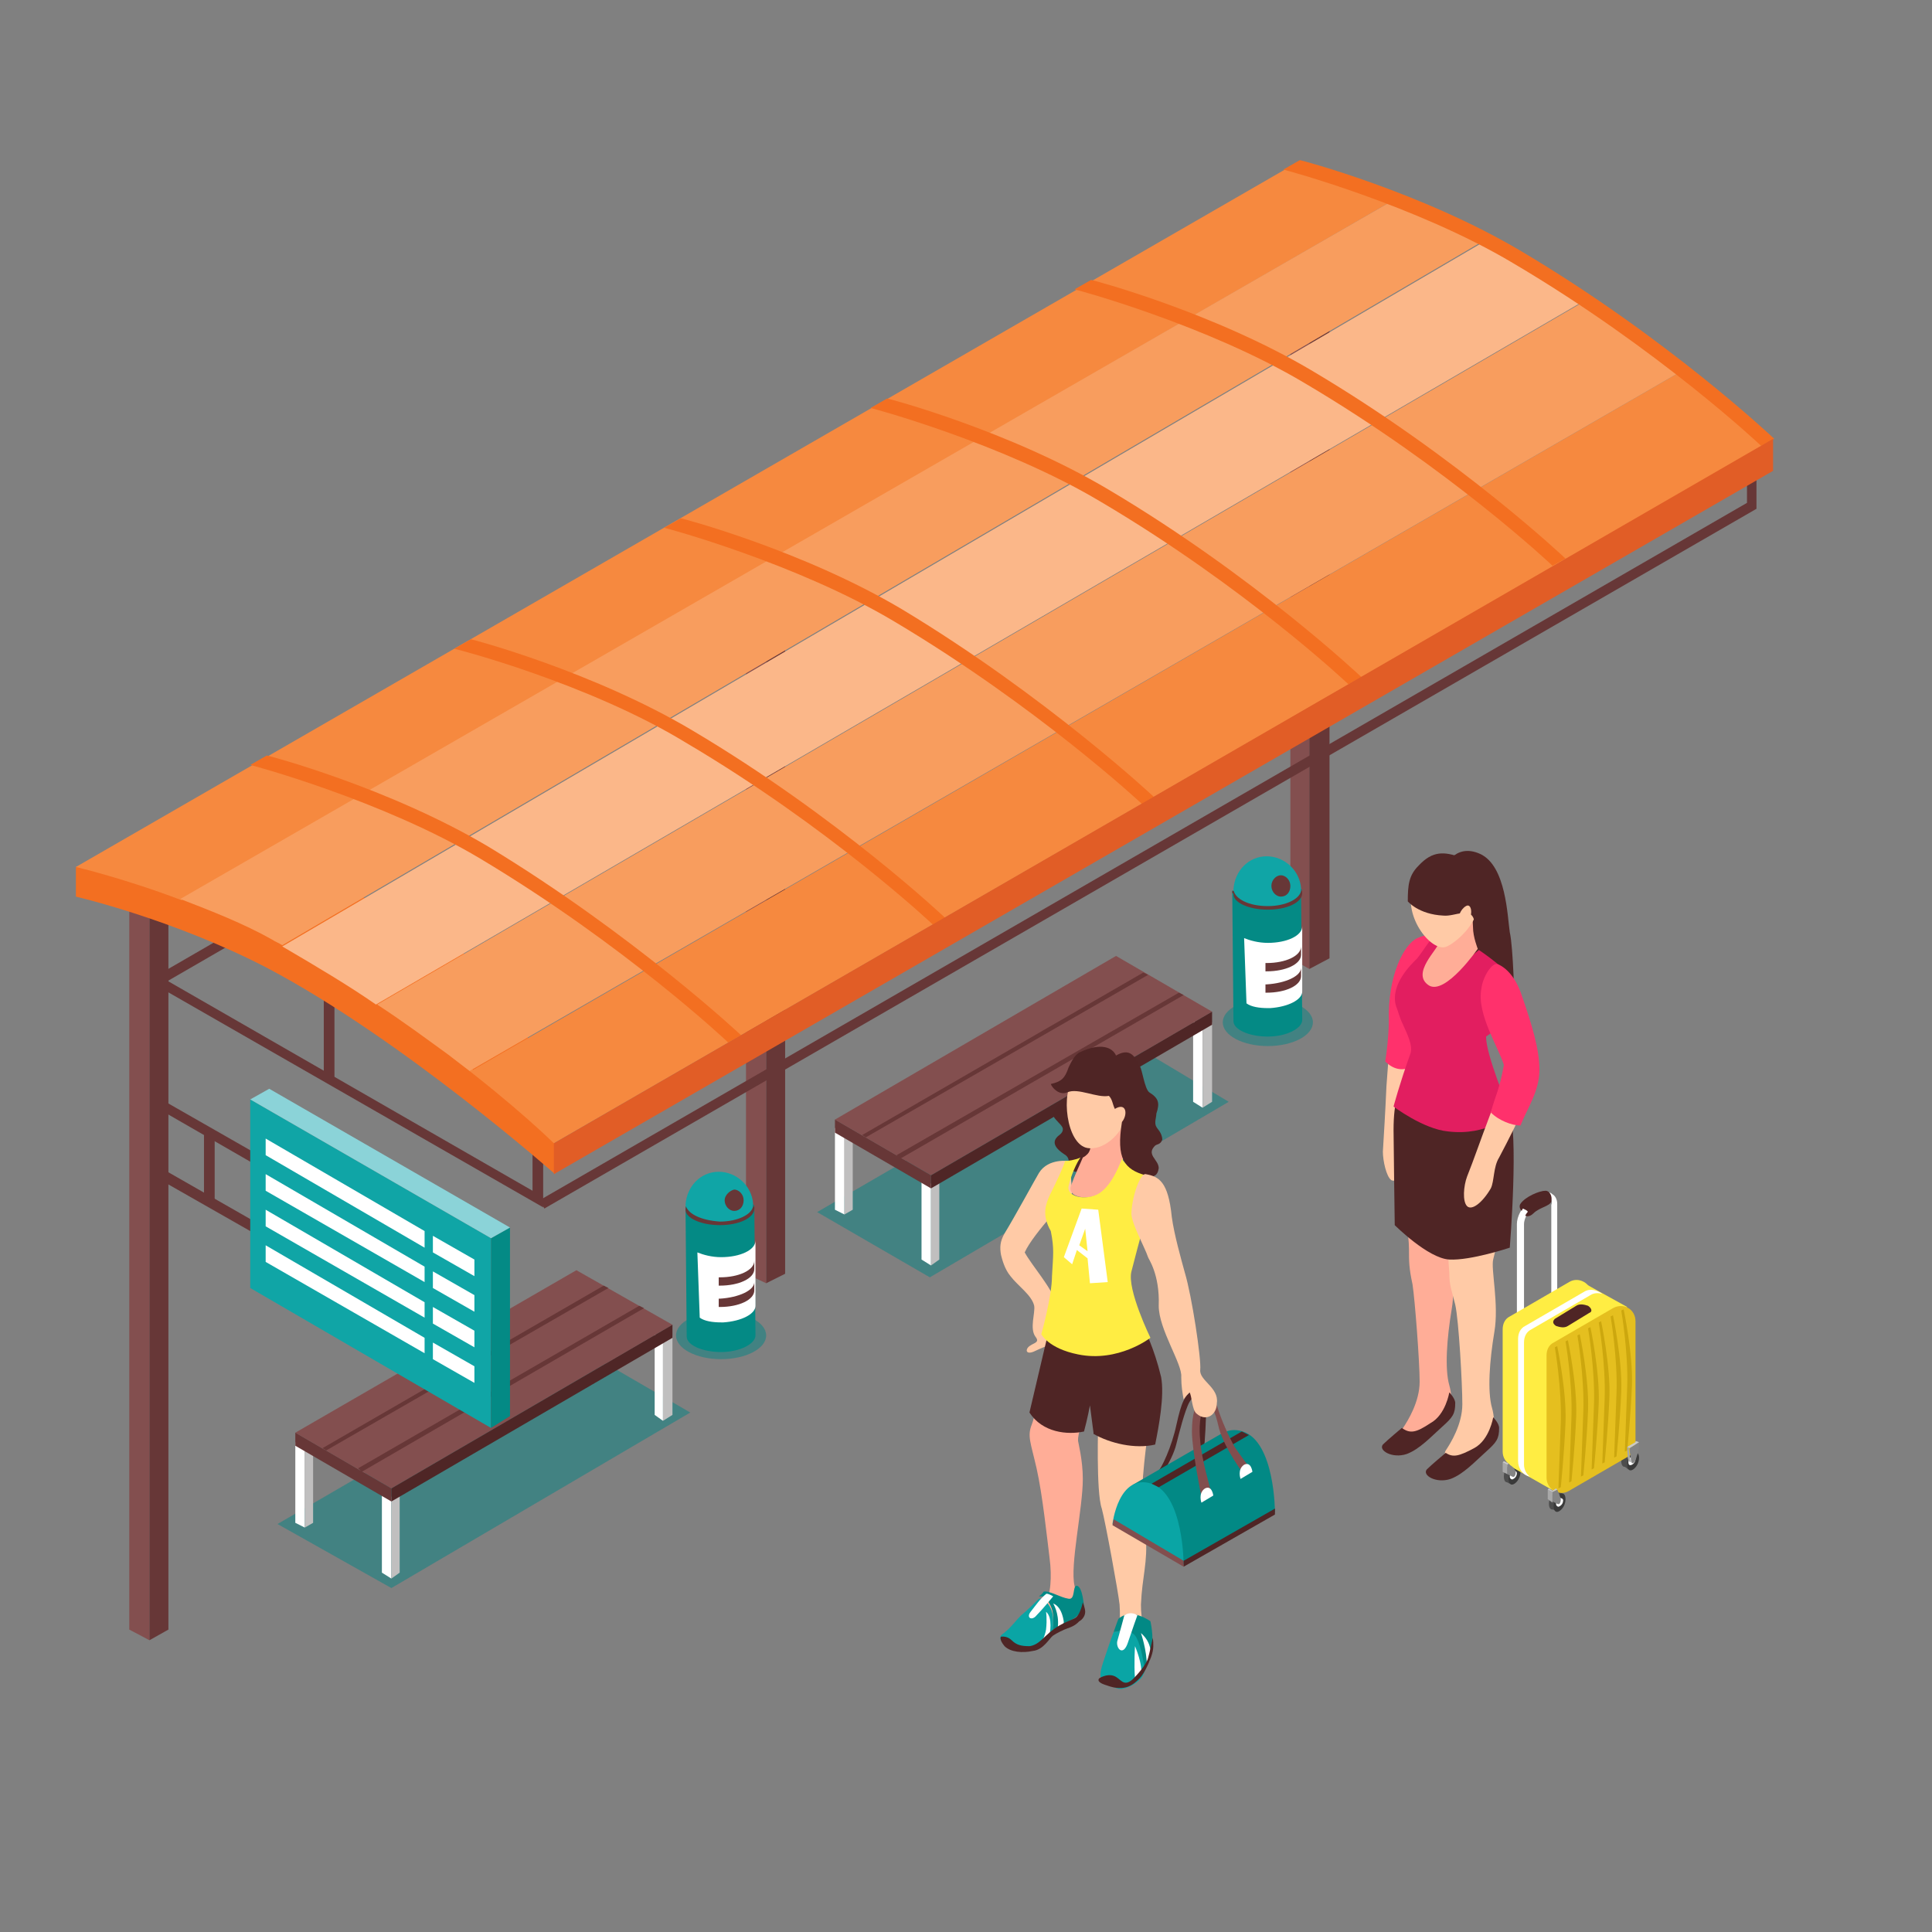 <?xml version="1.0" encoding="utf-8"?>
<!-- Generator: Adobe Illustrator 23.0.3, SVG Export Plug-In . SVG Version: 6.00 Build 0)  -->
<svg version="1.1" id="Layer_1" xmlns="http://www.w3.org/2000/svg" xmlns:xlink="http://www.w3.org/1999/xlink" x="0px" y="0px"
	 viewBox="0 0 162.9 162.9" style="enable-background:new 0 0 162.9 162.9;" xml:space="preserve">
<rect x="0" y="0" width="162.9" height="162.9" fill="#808080" stroke="none"/>
<style type="text/css">
	.st0{opacity:0.5;fill:#058585;enable-background:new    ;}
	.st1{fill:#834F4F;}
	.st2{fill:#673737;}
	.st3{fill:#F36F21;}
	.st4{fill:#F6893F;}
	.st5{fill:#F89D5E;}
	.st6{fill:#FBB789;}
	.st7{fill:#E15D26;}
	.st8{fill:#048A85;}
	.st9{fill:#10A5A6;}
	.st10{fill:#FFFFFF;}
	.st11{fill:#C0BFBF;}
	.st12{fill:#E0E1E0;}
	.st13{fill:#4F2626;}
	.st14{fill:#8BD3D8;}
	.st15{fill:#FFCAA6;}
	.st16{fill:#4F2525;}
	.st17{fill:#FF316C;}
	.st18{fill:#FFAD97;}
	.st19{fill:#E21E60;}
	.st20{fill:#4D4D4D;}
	.st21{fill:#3A3A3A;}
	.st22{fill:#FFED43;}
	.st23{fill:#E5BF1F;}
	.st24{fill:#CCA70E;}
	.st25{fill:#848484;}
	.st26{fill:#A8A8A8;}
	.st27{fill:#C9C9C9;}
	.st28{fill:#0AA5A5;}
	.st29{fill:#028985;}
	.st30{fill:#824E4E;}
</style>
<g>
	<polygon class="st0" points="58.2,119.1 33,133.9 23.4,128.5 48.9,113.7 	"/>
	<polygon class="st0" points="103.6,92.9 78.4,107.7 68.9,102.2 94.4,87.4 	"/>
	<ellipse class="st0" cx="60.8" cy="112.6" rx="3.8" ry="2"/>
	<ellipse class="st0" cx="106.9" cy="86.2" rx="3.8" ry="2"/>
	<g>
		<polygon class="st1" points="12.6,74.4 10.9,73.4 10.9,137.4 12.6,138.3 		"/>
		<polygon class="st2" points="12.6,74.4 14.2,73.4 14.2,137.4 12.6,138.3 		"/>
	</g>
	<g>
		<polygon class="st1" points="64.6,44.4 62.9,43.4 62.9,107.4 64.6,108.2 		"/>
		<polygon class="st2" points="64.6,44.4 66.2,43.4 66.2,107.4 64.6,108.2 		"/>
	</g>
	<g>
		<polygon class="st1" points="108.8,22.1 108.8,80.8 110.4,81.7 110.4,22.1 		"/>
		<polygon class="st2" points="110.4,22.1 110.4,81.7 112.1,80.8 112.1,22.1 		"/>
	</g>
	<g>
		<polygon class="st2" points="45.8,101.8 13.2,83.1 13.6,82.4 44.9,100.4 44.9,95.3 45.8,95.3 		"/>
	</g>
	<g>
		<polygon class="st2" points="29,101.5 13.6,92.7 13.2,93.4 29,102.5 		"/>
	</g>
	<g>
		<polygon class="st2" points="29,107.3 13.6,98.5 13.2,99.3 29,108.3 		"/>
	</g>
	<g>
		<rect x="27.3" y="83.8" class="st2" width="0.9" height="7.2"/>
	</g>
	<g>
		<rect x="17.2" y="95.4" class="st2" width="0.9" height="6"/>
	</g>
	<polygon class="st2" points="147.3,39.7 147.3,42.4 45.5,101.2 45.9,101.9 148.1,42.9 148.1,39.7 	"/>
	<polygon class="st2" points="114.6,20.9 114.6,23.6 12.8,82.5 13.3,83.2 115.5,24.1 115.5,20.9 	"/>
	<g>
		<path class="st3" d="M6.4,73.1v2.5c0,0,8.2,1.9,16.1,6C33.9,87.6,46.8,99,46.8,99v-2c0,0,0.4-11.4-10.2-18.5
			C25.8,71.5,6.4,73.1,6.4,73.1z"/>
		<g>
			<path class="st4" d="M141.6,31.4L39.9,90.2l-2-1.2c5.8,4.4,8.8,7.4,8.8,7.4l102.4-59.1C149.1,37.2,145.8,34.6,141.6,31.4z"/>
			<path class="st4" d="M109.2,13.8L6.4,73.1c0,0,4.2,1,8.9,2.8l102.5-59.2C113.3,15,109.2,13.8,109.2,13.8z"/>
			<g>
				<path class="st5" d="M117.8,16.7L15.2,75.8c2.6,1,5.4,2.1,7.7,3.4c0.3,0.2,0.6,0.3,0.9,0.5L125.6,20
					C123.4,18.9,120.5,17.7,117.8,16.7z"/>
				<path class="st5" d="M133.6,25.4L31.8,84.7c2.3,1.5,4.3,3,6.1,4.3l1.7,1.3l102-58.9C139.1,29.5,136.2,27.3,133.6,25.4z"/>
				<path class="st6" d="M125.9,20.3c-0.1-0.1-0.2-0.1-0.3-0.2L23.8,79.8c2.9,1.7,5.6,3.3,7.9,4.9l101.8-59.3
					C130.6,23.2,127.8,21.3,125.9,20.3z"/>
			</g>
		</g>
		<g>
			<path class="st3" d="M61.4,87.9c-0.1-0.1-8.7-8.2-20.9-15.5c-8.2-4.9-19.3-7.9-19.4-7.9l1.4-0.8c0.1,0,10.3,2.7,18.7,7.7
				c12.2,7.4,21.2,15.8,21.3,15.9L61.4,87.9z"/>
		</g>
		<g>
			<path class="st3" d="M78.7,78c-0.1-0.1-8.7-8.2-20.9-15.4c-8.2-5-19.4-7.9-19.5-7.9l1.4-0.8c0.1,0,10.3,2.7,18.7,7.7
				c12.3,7.3,21.2,15.7,21.3,15.8L78.7,78z"/>
		</g>
		<g>
			<path class="st3" d="M96.3,67.8c-0.1-0.1-8.8-8.2-20.9-15.4c-8.2-4.9-19.3-7.9-19.4-7.9l1.4-0.8c0.1,0,10.3,2.7,18.7,7.7
				c12.1,7.3,21.1,15.7,21.2,15.8L96.3,67.8z"/>
		</g>
		<g>
			<path class="st3" d="M113.7,57.7c-0.1-0.1-8.7-8.2-20.9-15.4c-8.2-4.9-19.3-7.9-19.4-7.9l1.4-0.8c0.1,0,10.3,2.7,18.7,7.7
				c12.3,7.3,21.2,15.7,21.3,15.8L113.7,57.7z"/>
		</g>
		<g>
			<path class="st3" d="M130.9,47.7c-0.1-0.1-8.7-8.2-20.9-15.4c-8.2-4.9-19.3-7.9-19.4-7.9l1.4-0.8c0.1,0,10.3,2.7,18.7,7.7
				C123,38.6,131.9,47,132,47.1L130.9,47.7z"/>
		</g>
		<g>
			<path class="st3" d="M148.5,37.6c-0.1-0.1-8.7-8.2-20.9-15.4c-8.2-4.9-19.3-7.9-19.4-7.9l1.4-0.8c0.1,0,10.3,2.7,18.7,7.7
				c12.3,7.3,21.2,15.7,21.3,15.8L148.5,37.6z"/>
		</g>
		<polygon class="st7" points="46.7,96.4 46.7,99 149.5,39.7 149.5,37 		"/>
	</g>
	<g>
		<path class="st8" d="M63.6,101.6l0.1,11c0,0.7-1.3,1.4-2.9,1.4c-1.6,0-2.9-0.6-2.9-1.3l-0.1-11L63.6,101.6z"/>
		<path class="st2" d="M57.8,102c0,0.7,1.3,1.3,2.9,1.3c1.6,0,2.9-0.6,2.9-1.4c0-0.7-1.3-1.3-2.9-1.3S57.8,101.3,57.8,102z"/>
		
			<rect x="57.9" y="101.8" transform="matrix(1 -7.158330e-03 7.158330e-03 1 -0.728 0.438)" class="st2" width="5.7" height="0.2"/>
		<path class="st9" d="M57.8,101.6L57.8,101.6c0.1-1.6,1.3-2.8,2.8-2.8s2.8,1.2,2.9,2.7c0,0,0,0,0,0.1l0,0c0,0,0,0,0,0.1l0,0l0,0
			c-0.1,0.7-1.3,1.3-2.8,1.3C59.2,102.9,58,102.4,57.8,101.6L57.8,101.6L57.8,101.6C57.8,101.7,57.8,101.6,57.8,101.6L57.8,101.6z"
			/>
		<path class="st10" d="M58.8,105.6c0.5,0.2,1.2,0.4,2,0.4c1.6,0,2.9-0.6,2.9-1.4v5.5c0,0.7-1.2,1.3-2.7,1.4l0,0h-0.1l0,0l0,0h-0.1
			l0,0c-0.7,0-1.4-0.1-1.8-0.4L58.8,105.6z"/>
		<g>
			<path class="st2" d="M63.6,108.1c0,0.4,0,0.6,0,0.7c0,0.8-1.3,1.4-2.9,1.4h-0.1v-0.7h0.1C62.3,109.4,63.6,108.8,63.6,108.1z"/>
		</g>
		<g>
			<path class="st2" d="M63.6,106.3c0,0.4,0,0.6,0,0.7c0,0.8-1.3,1.4-2.9,1.4h-0.1v-0.7h0.1C62.3,107.7,63.6,107.1,63.6,106.3z"/>
		</g>
		<path class="st2" d="M61.1,101.2c0,0.5,0.4,0.9,0.8,0.9c0.5,0,0.8-0.4,0.8-0.9s-0.4-0.9-0.8-0.9C61.5,100.4,61.1,100.8,61.1,101.2
			z"/>
	</g>
	<g>
		<path class="st8" d="M109.7,75l0.1,11c0,0.7-1.3,1.4-2.9,1.4s-2.9-0.6-2.9-1.3l-0.1-11L109.7,75z"/>
		<path class="st2" d="M104,75.4c0,0.7,1.3,1.3,2.9,1.3s2.9-0.6,2.9-1.4c0-0.7-1.3-1.3-2.9-1.3C105.2,74.1,103.9,74.7,104,75.4z"/>
		
			<rect x="103.9" y="75.1" transform="matrix(1 -7.158455e-03 7.158455e-03 1 -0.536 0.766)" class="st2" width="5.7" height="0.2"/>
		<path class="st9" d="M104,75L104,75c0.1-1.6,1.3-2.8,2.8-2.8s2.8,1.2,2.9,2.7c0,0,0,0,0,0.1l0,0c0,0,0,0,0,0.1l0,0l0,0
			c-0.1,0.7-1.3,1.3-2.8,1.3C105.3,76.4,104.1,75.8,104,75L104,75L104,75C104,75.1,104,75.1,104,75C104,75.1,104,75,104,75z"/>
		<path class="st10" d="M104.9,79.1c0.5,0.2,1.2,0.4,2,0.4c1.6,0,2.9-0.6,2.9-1.4v5.5c0,0.7-1.2,1.3-2.7,1.4l0,0H107l0,0l0,0h-0.1
			l0,0c-0.7,0-1.4-0.1-1.8-0.4L104.9,79.1z"/>
		<g>
			<path class="st2" d="M109.7,81.6c0,0.4,0,0.6,0,0.7c0,0.8-1.3,1.4-2.9,1.4h-0.1V83h0.1C108.4,82.9,109.7,82.3,109.7,81.6z"/>
		</g>
		<g>
			<path class="st2" d="M109.7,79.8c0,0.4,0,0.6,0,0.7c0,0.8-1.3,1.4-2.9,1.4h-0.1v-0.7h0.1C108.4,81.2,109.7,80.6,109.7,79.8z"/>
		</g>
		<path class="st2" d="M107.2,74.7c0,0.5,0.4,0.9,0.8,0.9c0.5,0,0.8-0.4,0.8-0.9s-0.4-0.9-0.8-0.9S107.2,74.2,107.2,74.7z"/>
	</g>
	<g>
		<g>
			<polygon class="st10" points="70.4,95.1 70.4,102 71.2,102.4 71.2,95.6 			"/>
			<polygon class="st11" points="71.9,95.3 71.9,102 71.2,102.4 71.2,95.7 			"/>
		</g>
		<g>
			<polygon class="st10" points="77.7,99.4 77.7,106.2 78.5,106.7 78.5,99.8 			"/>
			<polygon class="st11" points="79.2,99.5 79.2,106.2 78.5,106.7 78.5,100 			"/>
		</g>
		<g>
			<polygon class="st12" points="93.3,81.8 93.3,88.6 94.1,89.1 94.1,82.2 			"/>
			<polygon class="st1" points="94.9,81.9 94.9,88.6 94.1,89.1 94.1,82.4 			"/>
		</g>
		<g>
			<polygon class="st10" points="100.6,86.1 100.6,92.9 101.4,93.4 101.4,86.5 			"/>
			<polygon class="st11" points="102.2,86.2 102.2,92.9 101.4,93.4 101.4,86.7 			"/>
		</g>
		<g>
			<polygon class="st1" points="78.5,99.1 70.4,94.4 94.1,80.6 102.2,85.3 			"/>
			<polygon class="st2" points="70.4,94.4 70.4,95.5 78.5,100.2 78.5,99.1 			"/>
			<polygon class="st13" points="78.5,99.1 78.5,100.2 102.2,86.4 102.2,85.3 			"/>
		</g>
		<polygon class="st2" points="72.7,95.7 73,95.9 96.8,82.2 96.4,82 		"/>
		<polygon class="st2" points="75.6,97.4 75.9,97.7 99.8,83.9 99.4,83.7 		"/>
	</g>
	<g>
		<g>
			<polygon class="st10" points="24.9,121.6 24.9,128.4 25.7,128.8 25.7,122 			"/>
			<polygon class="st11" points="26.4,121.7 26.4,128.4 25.7,128.8 25.7,122.1 			"/>
		</g>
		<g>
			<polygon class="st10" points="32.2,125.8 32.2,132.6 33,133.1 33,126.2 			"/>
			<polygon class="st11" points="33.7,125.9 33.7,132.6 33,133.1 33,126.4 			"/>
		</g>
		<g>
			<polygon class="st12" points="47.8,108.2 47.8,115 48.6,115.5 48.6,108.6 			"/>
			<polygon class="st1" points="49.4,108.3 49.4,115 48.6,115.5 48.6,108.8 			"/>
		</g>
		<g>
			<polygon class="st10" points="55.2,112.5 55.2,119.3 55.9,119.8 55.9,112.9 			"/>
			<polygon class="st11" points="56.7,112.6 56.7,119.3 55.9,119.8 55.9,113.1 			"/>
		</g>
		<g>
			<polygon class="st1" points="33,125.5 24.9,120.8 48.6,107.1 56.7,111.7 			"/>
			<polygon class="st2" points="24.9,120.8 24.9,121.9 33,126.6 33,125.5 			"/>
			<polygon class="st13" points="33,125.5 33,126.6 56.7,112.8 56.7,111.7 			"/>
		</g>
		<polygon class="st2" points="27.2,122.1 27.5,122.3 51.3,108.6 50.9,108.4 		"/>
		<polygon class="st2" points="30.2,123.8 30.5,124.1 54.3,110.3 53.9,110.1 		"/>
	</g>
	<g>
		<polygon class="st9" points="21.1,108.6 41.4,120.4 41.4,104.4 21.1,92.7 		"/>
		<g>
			<polygon class="st10" points="35.8,112.8 22.4,105 22.4,106.4 35.8,114.1 			"/>
			<polygon class="st10" points="40,115.2 36.5,113.2 36.5,114.6 40,116.6 			"/>
		</g>
		<g>
			<polygon class="st10" points="35.8,109.8 22.4,102 22.4,103.4 35.8,111.1 			"/>
			<polygon class="st10" points="40,112.2 36.5,110.2 36.5,111.6 40,113.6 			"/>
		</g>
		<g>
			<polygon class="st10" points="35.8,106.8 22.4,99 22.4,100.4 35.8,108.1 			"/>
			<polygon class="st10" points="40,109.2 36.5,107.2 36.5,108.6 40,110.6 			"/>
		</g>
		<g>
			<polygon class="st10" points="35.8,103.8 22.4,96 22.4,97.4 35.8,105.2 			"/>
			<polygon class="st10" points="40,106.2 36.5,104.2 36.5,105.6 40,107.6 			"/>
		</g>
		<polygon class="st8" points="41.4,104.4 41.4,120.4 43,119.4 43,103.5 		"/>
		<polygon class="st14" points="21.1,92.7 41.4,104.4 43,103.5 22.7,91.8 		"/>
	</g>
</g>
<g>
	<g>
		<path class="st15" d="M117.3,86.9c0,0.1-0.2,1.7-0.4,4.7c-0.1,2.3-0.2,3.8-0.3,5.5c0,0.8,0.3,2.1,0.7,2.4c0.5,0.3,1.1-0.7,1.4-2
			c0.1-0.6-0.3-1.8-0.1-2.7c0.7-3.5,1.1-7,0.9-6.7L117.3,86.9z"/>
		<path class="st16" d="M121.7,73.3c0,0,0.9-2.3,3.1-1.3c2.2,1,2.3,5.3,2.5,6.6c0.3,1.3,0.4,6.1,0.4,6.1l-3.2-0.7
			C124.5,84.1,120.6,77.1,121.7,73.3z"/>
		<path class="st17" d="M119.5,79.1c-1.1,0.5-2.5,3.1-2.4,7c0,1.2-0.2,2.8-0.3,3.4c0.6,0.6,1.4,0.9,2.3,0.4c1.2-1-0.8-4.3-0.8-4.3
			l3.3-6.6C121.7,79.1,120.8,78.5,119.5,79.1z"/>
		<path class="st18" d="M118.4,101.7c0,0,0.4,2.5,0.4,3.6c0,1.1,0,1.6,0.3,3c0.2,1.3,0.6,6.5,0.6,8.2c0,1.7-1,3.3-1.4,3.9
			c-0.4,0.6,0.9,1.6,1.8,0.7c0.9-0.9,1-1.1,1.6-1.4c0.5-0.3,0.9-1.5,0.5-2.9c-0.4-1.4-0.2-4,0.2-6.4c0.4-2.3-0.2-5.3,0.1-6
			C122.7,103.8,118.4,101.7,118.4,101.7z"/>
		<path class="st16" d="M118.2,120.4c0,0-1.2,1-1.6,1.4c-0.4,0.5,0.8,1.2,2,0.8c1.1-0.4,2.1-1.5,3-2.3c0.9-0.8,1.1-1.1,1.1-2
			c0-0.4-0.5-0.9-0.5-0.9s-0.3,1.9-1.6,2.6C119.4,120.8,118.9,120.9,118.2,120.4z"/>
		<path class="st15" d="M122,103.7c0,0,0.1,2.5,0.2,3.6c0,1.1,0.2,1.5,0.5,2.7c0.3,1.3,0.6,6.7,0.6,8.4c0,1.7-1,3.3-1.4,3.9
			c-0.4,0.6,0.9,1.6,1.8,0.7c0.9-0.9,1-1.1,1.6-1.4c0.5-0.3,0.9-1.5,0.5-2.9c-0.4-1.4-0.2-4,0.2-6.4c0.4-2.3-0.3-5.3-0.1-6.1
			c0.4-1.8,1.4-4.6,0.4-5.2C125.2,100.7,122,103.7,122,103.7z"/>
		<path class="st16" d="M121.9,122.5c0,0-1.2,1-1.6,1.4c-0.4,0.5,0.8,1.2,2,0.8c1.1-0.4,2.1-1.5,3-2.3c0.9-0.8,1.1-1.1,1.1-2
			c0-0.4-0.5-0.9-0.5-0.9s-0.3,1.9-1.6,2.6C123,122.8,122.5,122.9,121.9,122.5z"/>
		<path class="st16" d="M118,92.1c0,0-0.5,0.6-0.5,3.2c0,0.8,0.1,8,0.1,8s2.8,2.8,4.6,2.9c1.8,0.1,5.1-1,5.1-1s0.8-9.9-0.1-11.8
			C126.2,91.5,118,92.1,118,92.1z"/>
		<path class="st19" d="M127.6,82.8c-0.2-0.9-2.9-2.7-2.9-2.7s-1.5,1.2-2,1.6c-0.5,0.4-1.3,0-0.8-1.4c0.2-0.5-0.1-1.8-0.1-1.8
			s-0.2-0.1-0.5-0.1c-0.5,0.5-1.4,1.9-1.8,2.4c-0.5,0.5-2.3,2.2-1.8,4c0.2,0.5,0.3,1,0.6,1.6c0.3,0.7,0.9,1.8,0.6,2.5
			c-0.9,2.5-1.4,4.4-1.4,4.4s2.5,1.9,4.6,2.1c3.3,0.4,5.2-1.4,5.2-1.4c-0.2-0.9-2-5-2-6.6C125.4,87.3,128.3,85.7,127.6,82.8z"/>
		<g>
			<path class="st18" d="M121.6,78.6c0,0-0.2,0.4-0.3,0.9c0,0.5-2.4,2.6-0.8,3.6c1.4,0.8,4.1-3.1,4.1-3.1s-0.4-1-0.4-1.8
				c-0.1-1.3,0.1-2.8,0.1-2.8L121.6,78.6z"/>
			<path class="st15" d="M123.2,73.2c-1-0.7-3.4-0.8-4.1,1.6c-0.8,2.6,1.7,5.6,2.9,5c0.7-0.3,2.2-1.6,2.5-2.9
				C124.8,75.5,124,73.8,123.2,73.2z"/>
			<path class="st16" d="M124.7,73.9c-0.2-0.8-0.8-1.4-1.5-1.6c-1.4-0.5-2.4-0.6-3.6,0.7c-0.8,0.8-0.9,1.6-0.9,3c0,0,0.9,1.1,3,1.2
				c1,0.1,2.3-0.8,2.6,0.4C125.1,76.2,124.9,74.8,124.7,73.9z"/>
		</g>
		<path class="st15" d="M127,89.6c0,0.1-0.3,1.7-1.4,4.5c-0.8,2.1-1.3,3.6-1.9,5.1c-0.3,0.8-0.4,2.1,0,2.5c0.4,0.4,1.3-0.3,2-1.5
			c0.3-0.6,0.2-1.8,0.7-2.6c1.7-3.2,3.1-6.3,2.8-6.1L127,89.6z"/>
		<path class="st17" d="M126.8,89.8c-0.4,2.2-0.7,2.5-1.1,4c0.7,0.7,1.8,1.1,2.5,1.1c0.6-1.5,1.6-2.9,1.6-4.7c0-1.7-0.6-3.7-1.5-6.3
			c-0.5-1.5-1.3-2.3-2-2.6c-0.5-0.2-1.3,1.1-1.4,2.1C124.5,85.5,126.4,88.4,126.8,89.8z"/>
		<path class="st15" d="M123,77.3c0,0,0.1-0.6,0.6-0.9c0.5-0.3,0.6,0.8,0.2,1.2C123.5,78.1,123,77.3,123,77.3z"/>
	</g>
	<g>
		<g>
			<path class="st10" d="M128.6,120.5c-0.1,0-0.2,0-0.3-0.1c-0.2-0.1-0.4-0.4-0.4-0.8v-16.4c0-0.6,0.4-1.4,0.9-1.7l1.4-0.8
				c0.3-0.2,0.5-0.2,0.7,0c0.2,0.1,0.4,0.4,0.4,0.8v16.4c0,0.7-0.4,1.4-0.9,1.7l-1.4,0.8C128.9,120.5,128.8,120.5,128.6,120.5z
				 M130.7,101.1c-0.1,0-0.1,0-0.2,0.1l-1.4,0.8c-0.3,0.2-0.6,0.8-0.6,1.2v16.4c0,0.2,0.1,0.4,0.1,0.4c0.1,0,0.2,0,0.2,0l1.4-0.8
				c0.3-0.2,0.6-0.8,0.6-1.2v-16.4C130.9,101.3,130.8,101.1,130.7,101.1C130.7,101.1,130.7,101.1,130.7,101.1z"/>
		</g>
		<g>
			<g>
				<path class="st20" d="M127.8,123.9c0,0.4-0.2,0.8-0.5,1c-0.3,0.2-0.5,0-0.5-0.4c0-0.4,0.2-0.8,0.5-1
					C127.5,123.3,127.8,123.5,127.8,123.9z"/>
				<polygon class="st20" points="127.9,123.7 127.6,123.4 126.9,124.9 127.3,125.1 				"/>
				<path class="st21" d="M128.2,124.1c0,0.4-0.2,0.8-0.5,1c-0.3,0.2-0.5,0-0.5-0.4s0.2-0.8,0.5-1
					C127.9,123.5,128.2,123.7,128.2,124.1z"/>
				<path class="st10" d="M127.9,124.2c0,0.2-0.1,0.4-0.3,0.5c-0.1,0.1-0.3,0-0.3-0.2c0-0.2,0.1-0.4,0.3-0.5
					C127.8,124,127.9,124.1,127.9,124.2z"/>
			</g>
			<g>
				<path class="st20" d="M131.6,126.2c0,0.4-0.2,0.8-0.5,1c-0.3,0.2-0.5,0-0.5-0.4c0-0.4,0.2-0.8,0.5-1
					C131.4,125.6,131.6,125.8,131.6,126.2z"/>
				<polygon class="st20" points="131.8,126 131.4,125.7 130.8,127.2 131.2,127.4 				"/>
				<path class="st21" d="M132,126.4c0,0.4-0.2,0.8-0.5,1c-0.3,0.2-0.5,0-0.5-0.4c0-0.4,0.2-0.8,0.5-1
					C131.8,125.8,132,126,132,126.4z"/>
				<path class="st10" d="M131.8,126.5c0,0.2-0.1,0.4-0.3,0.5c-0.1,0.1-0.3,0-0.3-0.2c0-0.2,0.1-0.4,0.3-0.5
					C131.7,126.3,131.8,126.4,131.8,126.5z"/>
			</g>
			<g>
				<path class="st20" d="M137.7,122.6c0,0.4-0.2,0.8-0.5,1c-0.3,0.2-0.5,0-0.5-0.4s0.2-0.8,0.5-1
					C137.5,122.1,137.7,122.3,137.7,122.6z"/>
				<polygon class="st20" points="137.9,122.4 137.5,122.2 136.9,123.6 137.3,123.9 				"/>
				<path class="st21" d="M138.2,122.9c0,0.4-0.2,0.8-0.5,1c-0.3,0.2-0.5,0-0.5-0.4c0-0.4,0.2-0.8,0.5-1
					C137.9,122.3,138.2,122.5,138.2,122.9z"/>
				<path class="st10" d="M137.9,123c0,0.2-0.1,0.4-0.3,0.5s-0.3,0-0.3-0.2c0-0.2,0.1-0.4,0.3-0.5
					C137.8,122.7,137.9,122.8,137.9,123z"/>
			</g>
			<g>
				<polygon class="st22" points="127.1,112.4 127.3,123.6 131,125.7 131.1,112.5 				"/>
				<path class="st22" d="M134.2,109.2v10.3c0,0.5-0.2,0.9-0.6,1.1l-5,2.9c-0.8,0.5-1.9-0.1-1.9-1.1v-10.3c0-0.5,0.2-0.9,0.6-1.1
					l5-2.9C133.1,107.6,134.2,108.2,134.2,109.2z"/>
				<polygon class="st22" points="133.4,108.1 137.2,110.2 133.5,113 				"/>
				<path class="st23" d="M137.9,111.4v10.3c0,0.5-0.2,0.9-0.6,1.1l-5,2.9c-0.8,0.5-1.9-0.1-1.9-1.1v-10.3c0-0.5,0.2-0.9,0.6-1.1
					l5-2.9C136.9,109.8,137.9,110.4,137.9,111.4z"/>
				<g>
					<path class="st10" d="M128.5,123.5v-10.3c0-0.5,0.2-0.9,0.6-1.1l5-2.9c0.3-0.2,0.7-0.2,1-0.1c-0.4-0.3-1-0.5-1.5-0.2l-5,2.9
						c-0.4,0.2-0.6,0.6-0.6,1.1v10.3c0,0.6,0.4,1.2,1,1.3C128.7,124.3,128.5,123.9,128.5,123.5z"/>
				</g>
				<path class="st24" d="M131.1,113.6c0,0,0.6,3.5,0.5,6.4c-0.1,2.9-0.2,5.5-0.2,5.5l0.2-0.1c0,0,0.3-2.9,0.4-5.5
					c0.1-2.6-0.7-6.4-0.7-6.4L131.1,113.6z"/>
				<path class="st24" d="M132,113.1c0,0,0.6,3.5,0.5,6.4c-0.1,2.9-0.2,5.5-0.2,5.5l0.2-0.1c0,0,0.3-2.9,0.4-5.5s-0.7-6.4-0.7-6.4
					L132,113.1z"/>
				<path class="st24" d="M133,112.6c0,0,0.6,3.5,0.5,6.4c-0.1,2.9-0.2,5.5-0.2,5.5l0.2-0.1c0,0,0.3-2.9,0.4-5.5
					c0.1-2.6-0.7-6.4-0.7-6.4L133,112.6z"/>
				<path class="st24" d="M133.9,112c0,0,0.6,3.5,0.5,6.4c-0.1,2.9-0.2,5.5-0.2,5.5l0.2-0.1c0,0,0.3-2.9,0.4-5.5
					c0.1-2.6-0.7-6.4-0.7-6.4L133.9,112z"/>
				<path class="st24" d="M134.8,111.5c0,0,0.6,3.5,0.5,6.4c-0.1,2.9-0.2,5.5-0.2,5.5l0.2-0.1c0,0,0.3-2.9,0.4-5.5
					c0.1-2.6-0.7-6.4-0.7-6.4L134.8,111.5z"/>
				<path class="st24" d="M135.8,111c0,0,0.6,3.5,0.5,6.4c-0.1,2.9-0.2,5.5-0.2,5.5l0.2-0.1c0,0,0.3-2.9,0.4-5.5
					c0.1-2.6-0.7-6.4-0.7-6.4L135.8,111z"/>
				<path class="st24" d="M136.7,110.5c0,0,0.6,3.5,0.5,6.4c-0.1,2.9-0.2,5.5-0.2,5.5l0.2-0.1c0,0,0.3-2.9,0.4-5.5
					c0.1-2.6-0.7-6.4-0.7-6.4L136.7,110.5z"/>
			</g>
			<g>
				<path class="st25" d="M130.9,125.8v0.8c0,0,0.2,0.1,0.4,0.2c0.2,0.1,0.3-0.1,0.3-0.4c-0.1-0.4-0.3-0.8-0.3-0.8L130.9,125.8z"/>
				<polygon class="st26" points="130.9,125.8 130.5,125.6 130.5,126.4 130.9,126.7 				"/>
				<polygon class="st27" points="130.6,125.5 130.9,125.7 131.2,125.5 131.3,125.6 130.9,125.8 130.5,125.6 				"/>
			</g>
			<g>
				<path class="st25" d="M127.1,123.5v0.8c0,0,0.2,0.1,0.4,0.2c0.2,0.1,0.3-0.1,0.3-0.4C127.7,123.7,127.2,123.4,127.1,123.5
					L127.1,123.5z"/>
				<polygon class="st26" points="127.1,123.5 126.7,123.3 126.7,124.1 127.1,124.3 				"/>
				<polygon class="st27" points="126.8,123.2 127.2,123.4 127.1,123.5 126.7,123.3 				"/>
			</g>
			<path class="st26" d="M137.2,122c0,0,0,0.9,0.1,1.1c0.1,0.2,0.2,0.2,0.2,0.2c0,0-0.2-1.3-0.2-1.3L137.2,122z"/>
			<path class="st25" d="M137.4,122.1l0.8-0.5c0,0,0,0.5-0.1,0.9c-0.1,0.3-0.2,0.7-0.3,0.8c-0.1,0.1-0.3,0.2-0.3-0.4
				C137.4,122.5,137.4,122.1,137.4,122.1z"/>
			<polygon class="st27" points="137.2,122 137.4,122.1 138.2,121.6 137.9,121.5 137.9,121.6 			"/>
		</g>
		<path class="st16" d="M128.4,101.9c0,0,0.5,0.2,0.4,0.3c-0.1,0.1-0.2,0.3-0.2,0.3s0.3,0.2,0.7-0.2c0.5-0.5,1.4-0.6,1.5-1
			c0.1-0.4-0.1-0.9-0.5-0.9c-0.5,0-1.7,0.5-2.1,1.1c-0.2,0.3,0.1,0.6,0.1,0.6L128.4,101.9z"/>
		<path class="st16" d="M134,110.7l-1.8,1.1c-0.3,0.2-0.7,0.1-1,0l0,0c-0.3-0.2-0.3-0.4-0.1-0.6l1.8-1.1c0.3-0.2,0.7-0.1,1,0l0,0
			C134.2,110.3,134.3,110.6,134,110.7z"/>
	</g>
</g>
<g>
	<path class="st16" d="M90.2,92.4C90.2,92.4,90.2,92.4,90.2,92.4c-0.1,0-0.1,0-0.1,0c-0.4,0.5-1.3,0.9-1.3,1.6
		c0,0.3,0.7,0.8,0.8,1.1c0.1,0.4-0.3,0.6-0.4,0.7c-0.2,0.2-0.7,0.7,0.5,1.5c0.9,0.5-0.1,1.3,1,1.5c1.8,0.3,2.8-0.9,2.9-2.6
		C93.6,94.7,92,92.3,90.2,92.4z"/>
	<path class="st18" d="M89.1,111.4c0,0-1.7,7.7-2.1,8.7c-0.4,1-0.1,1.5,0.4,3.7c0.5,2.2,0.9,6,1.1,7.6c0.2,1.5,0.1,3.2-0.4,3.7
		c-0.6,0.5-2.4,2.7-1.9,3.1c0.5,0.4,1.1,0.1,1.9-0.6c0.8-0.7,1.6-0.8,2.1-1.1c0.6-0.3,0.9-0.8,0.4-2.8c-0.4-1.7,0.7-6.5,0.7-9
		c0-1.6-0.4-3.1-0.4-3.2C90.8,120.1,93.1,117.3,89.1,111.4z"/>
	<path class="st15" d="M92.6,119.8c0,0-0.2,6,0.3,7.4c0.3,1.1,1.4,7.1,1.5,8.1c0.1,1.4-0.1,2.7,0,3.7c0.1,0.8-1.5,3.3,0.3,2.4
		c1.2-0.6,2.3-2.5,1.9-3.7c-0.1-0.4-0.4-1-0.4-2.4c0.1-2.4,0.6-3.6,0.4-5.8c0-0.4-0.4-3.5-0.2-5.3c0.2-2.5,0.6-4.2,0.3-4.8
		C96.2,118.5,92.6,119.8,92.6,119.8z"/>
	<path class="st15" d="M90.2,97.9c0,0-1.8-0.3-2.6,1c-0.3,0.5-2.1,3.8-2.9,5.1c-0.4,0.7-0.4,1.2-0.3,1.8c0.1,0.4,0.3,1.2,0.8,1.8
		c0.6,0.8,1.8,1.6,2,2.5c0.1,0.6-0.4,1.9,0.1,2.6c0.4,0.5-0.1,0.5-0.5,0.8c-0.4,0.3-0.3,0.8,0.5,0.4c0.8-0.4,2.6-1,2.6-1
		s-0.6-1.9-0.9-3.1s-2-3.1-2.6-4.2c0.7-1.6,4-5,4-5L90.2,97.9z"/>
	<path class="st16" d="M92.2,120.8c0,0,0,0.1,0,0.1c1.4,0.8,3.5,1.3,5.2,0.9c0.3-1.5,0.8-4.1,0.5-5.7c-0.6-2.5-1.4-4-1.4-4
		c-2.9,2-8.1,0.2-8.1,0.2l-1.6,6.8c1.1,1.7,3.2,1.9,4.6,1.6c0.3-1.1,0.5-2.2,0.5-2.2L92.2,120.8z"/>
	<g>
		<path class="st18" d="M92.4,100.8c1.2-0.4,2-2.3,2.3-3.1c0,0,0-0.1,0-0.1c-0.4-1-0.1-2.5-0.1-2.5L92,95.8c0,0.6,0,1.2-0.3,1.5
			c-0.1,0.1-0.2,0.2-0.4,0.3c-0.2,0.5-0.7,1.5-1,2.4C90,100.8,91.3,101.2,92.4,100.8z"/>
		<path class="st22" d="M88.5,100.8c-0.3,0.7-0.7,1.6,0.1,3c0.3,1.5,0.2,2,0.1,3.8c0,1.7-0.9,4.9-0.9,4.9s0.6,1.2,3.1,1.7
			c3.4,0.7,6.1-1.4,6.1-1.4s-2-4.1-1.6-5.6c0.8-3.1,1-3.8,1.2-4.3c0.7-2,0.3-3.7,0.3-3.7s-1.9-0.7-2.3-1.5c-0.3,0.8-1.1,2.7-2.3,3.1
			c-1.1,0.4-2.4,0-2.2-0.8c0.2-0.9,0.7-2,1-2.4c-0.4,0.2-1.1,0.3-1.3,0.3C89.7,98.3,89.2,99.4,88.5,100.8z"/>
	</g>
	<g>
		<path class="st15" d="M90.6,90.8c-1.2,1.3-0.7,5.7,1.1,6c1.2,0.2,2.8-0.9,3.4-2.9C95.6,92.2,93,88.4,90.6,90.8z"/>
		<path class="st16" d="M97.5,95c-0.2-0.3,0-0.8,0-1.1c0.3-0.9,0.2-1.3-0.6-1.8c-0.4-0.3-0.6-2-0.8-2.2c-0.4-0.8-0.8-1.6-2-0.9
			c-0.3-0.7-1.3-1.1-3-0.3c-0.5,0.2-0.8,0.9-1,1.3c-0.3,0.9-0.6,1.2-1.5,1.4c0.1,0.3,0.7,1,1.4,0.7c0.9-0.4,2.5,0.5,3.5,0.3
			c0.3,0.3,0.3,0.7,0.5,1.1c1-0.6,1.1,0.5,0.6,1.1c-0.5,3.1,0.2,4,2,4.5c0.6,0.2,1,0.1,1.1-0.6c0-0.7-1-1.1-0.4-1.8
			c0.2-0.3,0.5-0.1,0.7-0.6C98,95.5,97.5,95.1,97.5,95z"/>
	</g>
	<path class="st10" d="M91.9,108.2l1.5-0.1l-0.8-6.1l-1.4-0.1l-1.5,4.1l0.7,0.6l0.4-1.2l0.9,0.7L91.9,108.2z M91,105l0.5-1.4
		l0.2,1.9L91,105z"/>
	<g>
		<g>
			<path class="st28" d="M93.9,137.6c-0.3,0.8-0.7,2-0.9,2.6c-0.3,0.9-0.2,1.2-0.2,1.2s1,1.1,1.8,1c0.7-0.1,1.4-0.6,1.7-1
				c0.1-0.2,0.2-0.4,0.3-0.7c-0.1-1-0.4-2.4-0.8-2.9C95.3,137.5,94.5,137.5,93.9,137.6z"/>
			<path class="st29" d="M97,136.7c0,0-1.6-1.2-2.7-0.2c0,0-0.2,0.5-0.4,1.1c0.6-0.1,1.4-0.2,1.8,0.3c0.4,0.5,0.7,1.9,0.8,2.9
				c0.3-0.7,0.5-1.6,0.6-1.9C97.3,138,97,136.7,97,136.7z"/>
		</g>
		<path class="st10" d="M96.2,141.3c0.2-0.9-0.5-2.5-0.5-2.5s-0.1,1.4,0,2.8C95.8,141.5,96,141.4,96.2,141.3z"/>
		<path class="st10" d="M96.9,140.1c0.5-1.5-0.7-2.4-0.7-2.4s0.5,1.4,0.5,2.8C96.7,140.4,96.8,140.2,96.9,140.1z"/>
		<path class="st10" d="M94.8,136.2c0,0-0.4,1.5-0.6,2.2c-0.1,0.6,0.5,1.3,0.9,0.1c0.4-1.2,0.8-2.3,0.8-2.3S95.4,135.8,94.8,136.2z"
			/>
		<path class="st16" d="M92.7,141.5c0,0,0.6-0.4,1.2-0.2c0.6,0.2,0.8,1,1.6,0.3c0.7-0.7,1.2-1.4,1.3-1.8c0.1-0.3,0.4-1.7,0.4-1.7
			s0.1,0.6,0,1.1c-0.1,0.6-0.7,1.9-1.1,2.3c-0.5,0.5-1.2,1.2-2.8,0.6C92.3,141.8,92.7,141.5,92.7,141.5z"/>
	</g>
	<g>
		<g>
			<path class="st28" d="M87.9,134.8c-0.1,0-0.2,0-0.3,0c-0.4,0.4-0.9,0.9-1.5,1.4c-0.6,0.6-0.9,1.1-1.6,1.6
				c-0.5,0.4,0.2,0.9,1.1,1.2c0.4,0.1,1.1,0.1,1.6-0.1c0.6-0.2,0.8-0.5,1.6-1.3c0-0.3,0-0.7,0-1C88.8,135.3,87.9,134.8,87.9,134.8z"
				/>
			<path class="st29" d="M90.5,136.5c0.5-0.3,0.9-1,0.9-1s-0.1-1.7-0.6-1.8c-0.4,0-0.1,1.2-0.7,1.1c-0.7-0.1-1.6-0.7-2.1-0.6
				c0,0-0.1,0.2-0.4,0.4c0.1,0,0.2,0,0.3,0c0,0,0.9,0.5,0.9,1.8c0,0.3,0,0.6,0,1c0,0,0,0,0,0C89.3,137.1,90,136.8,90.5,136.5z"/>
		</g>
		<path class="st10" d="M88.2,135.9c0,0,0.1,0.6,0,1.5c-0.1,0.6-0.4,1.1-0.4,1.1l0.7-0.7C88.5,137.8,88.8,136.4,88.2,135.9z"/>
		<path class="st10" d="M88.8,135.2c0,0,0.5,0.8,0.4,1.9s0.5-0.3,0.5-0.3S89.6,135.5,88.8,135.2z"/>
		<path class="st10" d="M88.2,134.4c-0.5,0.4-0.9,1-1.3,1.5c-0.4,0.5,0.1,0.8,0.5,0.3c0.5-0.5,1.4-1.6,1.4-1.6
			S88.3,134.3,88.2,134.4z"/>
		<path class="st16" d="M84.4,138c0,0,0.5-0.1,0.9,0.3c0.4,0.4,0.8,0.5,1.5,0.5c0.8-0.1,1.2-0.8,2-1.4c0.8-0.6,1.6-0.8,1.9-1
			c0.4-0.3,0.6-1.3,0.6-1.3s0.2,0.5,0.2,0.8c0,0.4-0.3,0.7-0.5,0.8c-0.2,0.2-0.4,0.4-1,0.6c-0.3,0.1-0.9,0.4-1.2,0.6
			c-0.3,0.2-0.8,1.2-1.7,1.3c-0.9,0.2-1.9,0.1-2.4-0.4C84.2,138.2,84.4,138,84.4,138z"/>
	</g>
	<g>
		<path class="st16" d="M97.6,124.1c0.3-0.2,1.2-2.1,1.6-4c0.4-1.8,0.7-2.6,1.5-2.9c0.8-0.3,0.9,0.9,1,1.5c0,0.6-0.1,3.3-0.2,3.3
			c-0.1,0.1-0.5,0.1-0.5,0.1s0.1-3.4,0.1-3.8c0-0.4-0.4-0.8-0.8-0.1c-0.4,0.7-0.9,2.7-1.1,3.5c-0.2,0.9-0.8,1.9-0.8,1.9L97.6,124.1z
			"/>
		<g>
			<polygon class="st29" points="99.8,131.9 107.5,127.5 103.3,120.7 95.5,125.2 			"/>
			<path class="st28" d="M99.8,131.9l-6-3.4c0,0,0.5-4.3,3.3-3.4C99.8,126,99.8,131.9,99.8,131.9z"/>
			<path class="st29" d="M107.5,127.5l-6-3.4c0,0,0.5-4.3,3.3-3.4C107.5,121.6,107.5,127.5,107.5,127.5z"/>
		</g>
		<polygon class="st16" points="97.1,125.1 97.7,125.4 105.3,121 104.7,120.7 		"/>
		<path class="st30" d="M101.3,126.2c0,0-0.8-3.9-0.8-5.5c0-1.5,0.3-2.3,0.7-2.6c0.4-0.3,1-0.8,1.4,0.4c0.4,1.3,1,2.6,1.5,3.5
			c0.4,0.6,1.3,1.8,1.3,1.8l-0.6,0.4c0,0-1.5-2-2-3.7c-0.2-0.8-0.5-2.3-1.1-1.9c-0.6,0.4-0.6,1.9-0.5,2.9c0.1,1.5,0.9,4.2,0.9,4.2
			L101.3,126.2z"/>
		<path class="st10" d="M101.3,126.7c0,0-0.3-0.8,0.3-1.2c0.6-0.3,0.7,0.6,0.7,0.6L101.3,126.7z"/>
		<path class="st10" d="M104.6,124.7c0,0-0.3-0.8,0.3-1.2c0.6-0.3,0.7,0.6,0.7,0.6L104.6,124.7z"/>
		<polygon class="st30" points="93.9,128.1 93.8,128.6 99.8,132.1 99.8,131.6 		"/>
		<polygon class="st16" points="99.8,131.6 99.8,132.1 107.5,127.7 107.5,127.2 		"/>
	</g>
	<path class="st15" d="M101.2,115.5c0.1-0.9-0.7-6.2-1.3-8.2c-0.3-1.1-0.9-3.2-1.1-4.7c-0.3-3-1.1-3.4-2.2-3.6
		c-0.4-0.1-1.1,1.6-1.2,3.2c-0.1,0.8,1.1,2.9,1.4,3.8c0,0.1,1,1.4,0.9,4.1c0,2,2,4.9,1.9,6c0,0.8,0.1,1.3,0.2,1.9
		c0.2-0.3,0.3-0.4,0.5-0.6c0.2,0.3,0.2,1.5,0.6,1.8c0.8,0.7,1.7,0.1,1.7-0.9C102.8,117,101.1,116.4,101.2,115.5z"/>
</g>
</svg>
